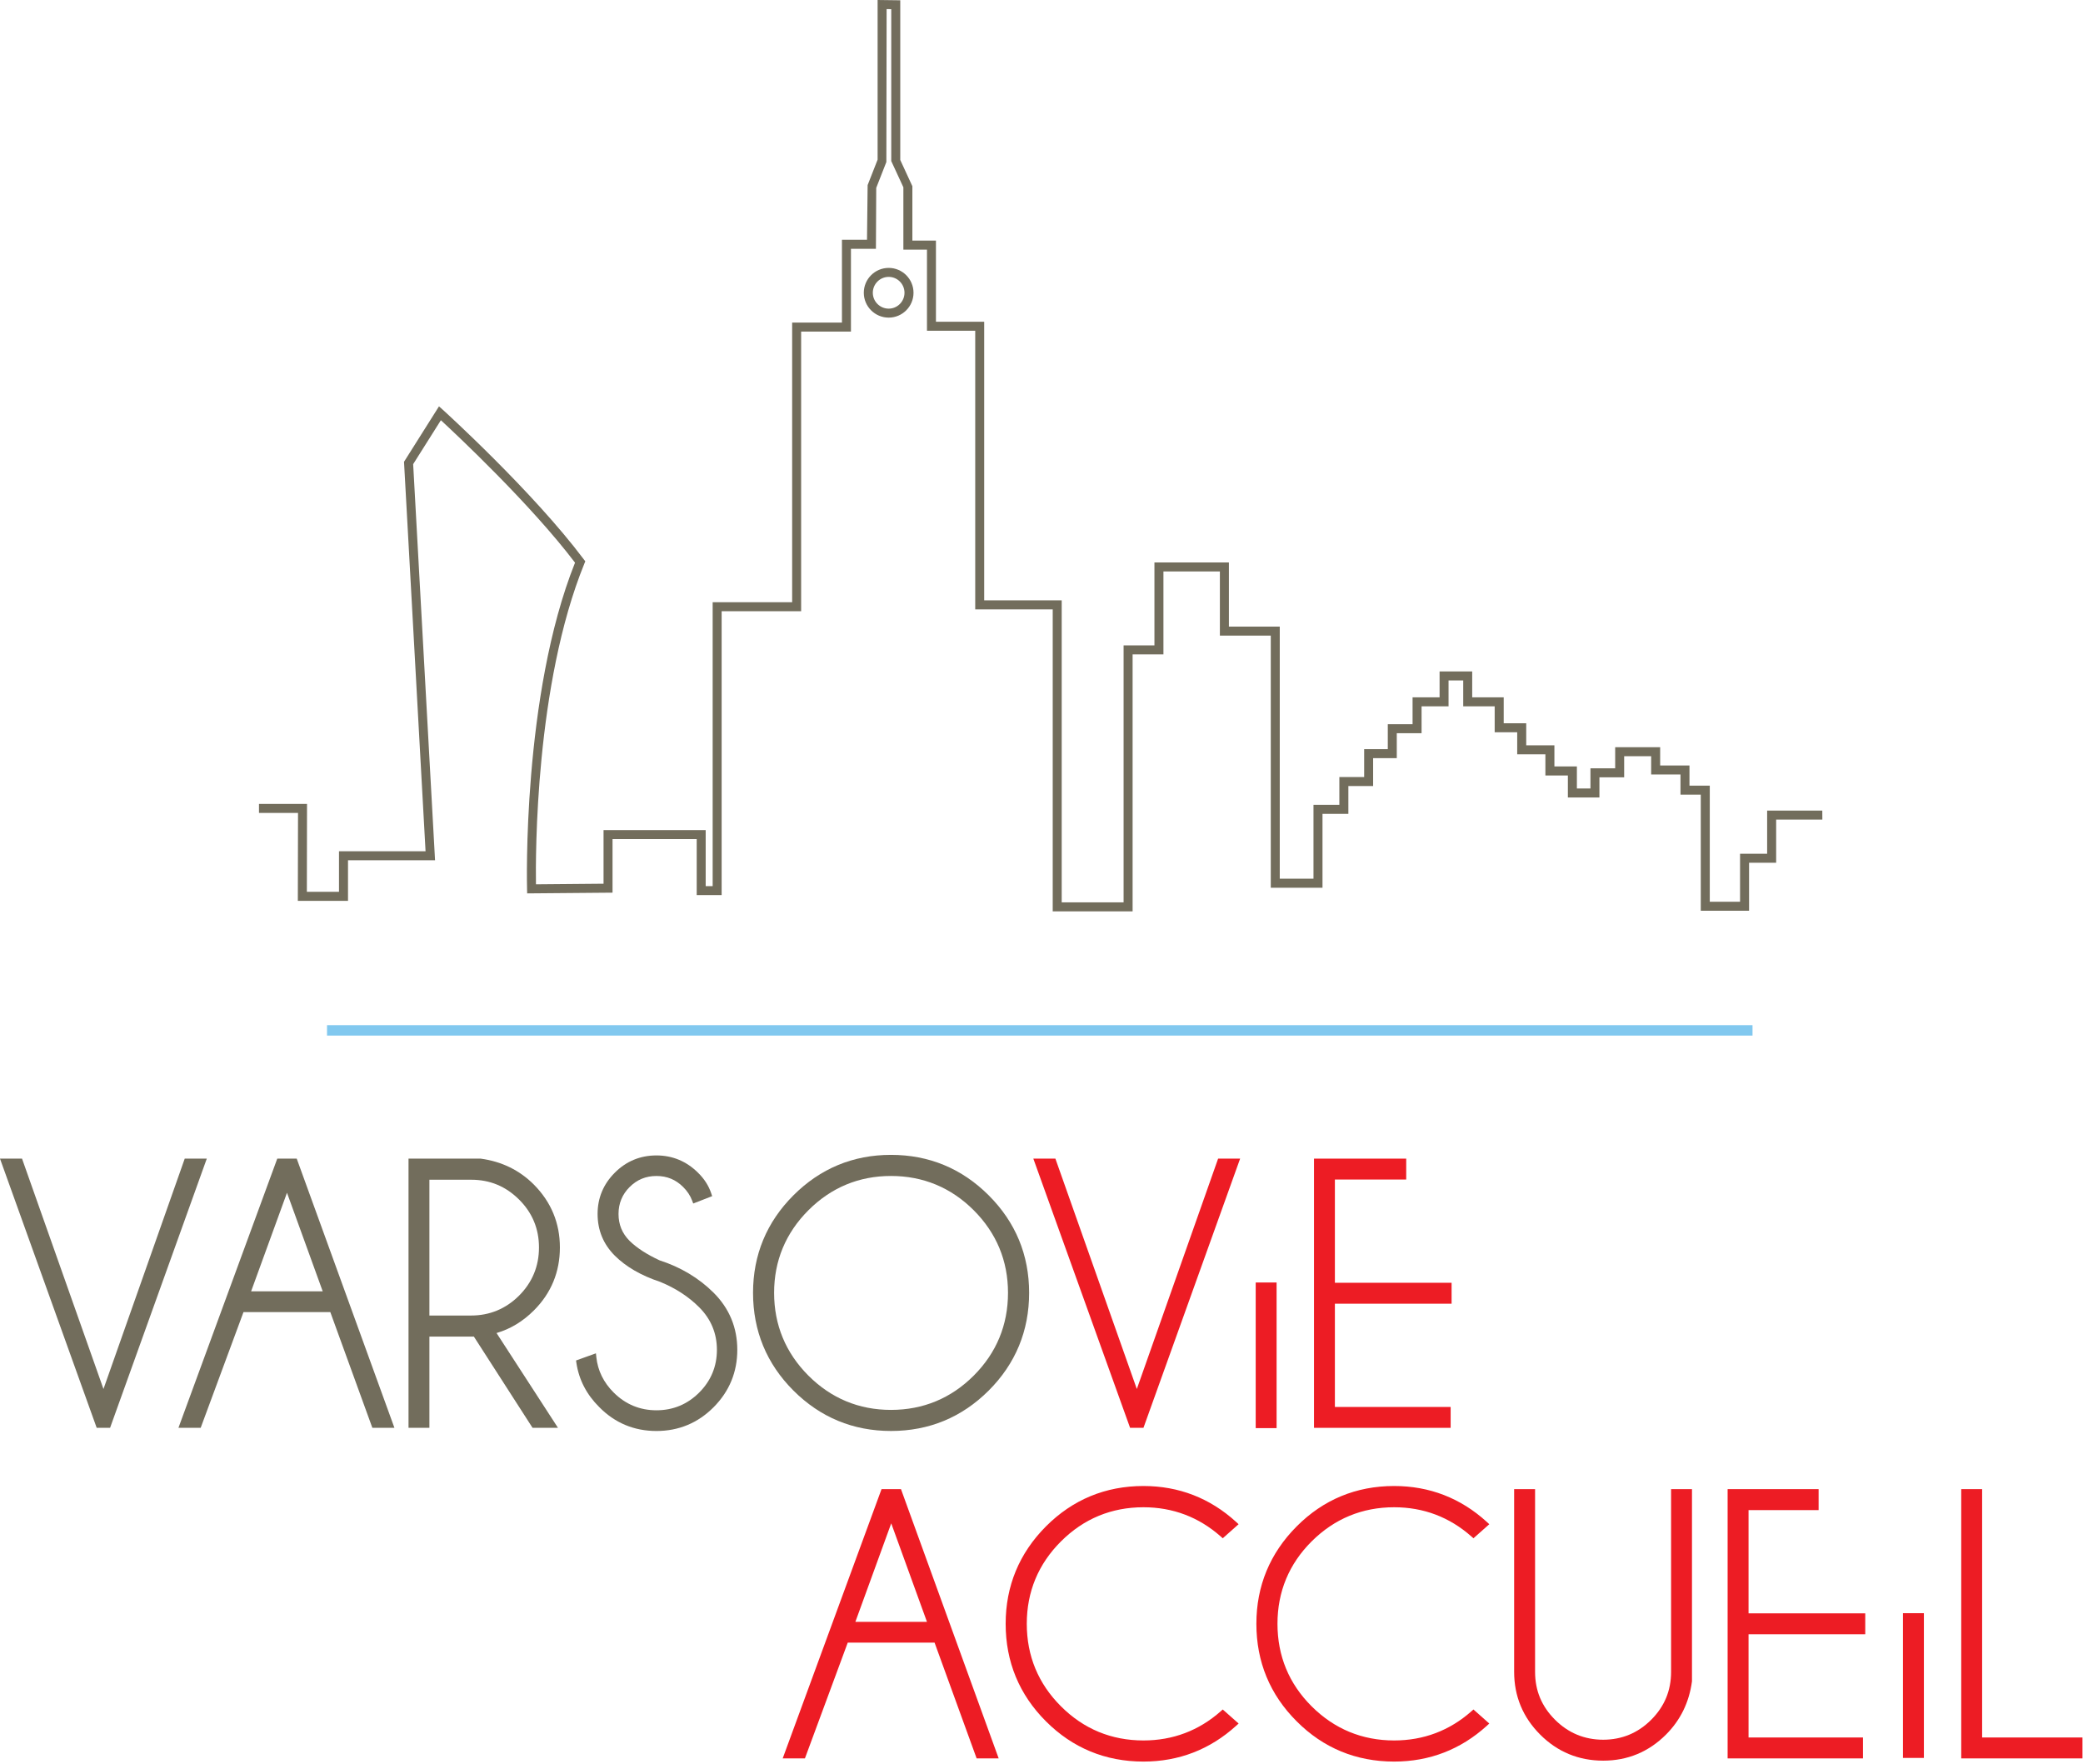 <?xml version="1.0" encoding="UTF-8" standalone="no"?>
<!DOCTYPE svg PUBLIC "-//W3C//DTD SVG 1.1//EN" "http://www.w3.org/Graphics/SVG/1.1/DTD/svg11.dtd">
<svg width="100%" height="100%" viewBox="0 0 652 552" version="1.1" xmlns="http://www.w3.org/2000/svg" xmlns:xlink="http://www.w3.org/1999/xlink" xml:space="preserve" xmlns:serif="http://www.serif.com/" style="fill-rule:evenodd;clip-rule:evenodd;stroke-linejoin:round;stroke-miterlimit:2;">
    <g transform="matrix(4.167,0,0,4.167,354.517,0)">
        <path d="M0,68.454L-6.001,68.454L-6.001,45.77L-11.822,45.77L-11.822,24.841L-15.446,24.841L-15.446,18.75L-17.219,18.75L-17.219,14.067L-18.13,12.097L-18.13,0.688L-18.478,0.684L-18.497,12.169L-19.258,14.112L-19.281,18.687L-21.157,18.687L-21.157,24.904L-24.899,24.904L-24.899,45.908L-30.87,45.908L-30.87,67.231L-32.743,67.231L-32.743,63.026L-39.066,63.026L-39.066,67.049L-45.479,67.104L-45.487,66.773C-45.492,66.633 -45.866,52.222 -41.883,42.263C-45.233,37.852 -50.797,32.636 -51.96,31.564L-54.042,34.863L-52.398,64.614L-58.936,64.614L-58.936,67.664L-62.705,67.664L-62.691,61.061L-65.623,61.061L-65.623,60.386L-62.015,60.386L-62.027,66.986L-59.613,66.986L-59.613,63.938L-53.111,63.938L-54.729,34.686L-52.102,30.522L-51.804,30.788C-51.736,30.849 -45.062,36.902 -41.228,42.009L-41.112,42.16L-41.185,42.34C-44.881,51.412 -44.85,64.275 -44.818,66.423L-39.741,66.378L-39.741,62.348L-32.069,62.348L-32.069,66.558L-31.545,66.558L-31.545,45.232L-25.574,45.232L-25.574,24.231L-21.833,24.231L-21.833,18.01L-19.951,18.01L-19.904,13.903L-19.154,11.991L-19.154,0L-17.453,0.022L-17.453,12.015L-16.543,13.986L-16.543,18.073L-14.772,18.073L-14.772,24.166L-11.148,24.166L-11.148,45.093L-5.326,45.093L-5.326,67.776L-0.677,67.776L-0.677,48.476L1.64,48.476L1.64,42.248L7.234,42.248L7.234,47.067L11.054,47.067L11.054,66.002L13.587,66.002L13.587,60.451L15.53,60.451L15.53,58.363L17.394,58.363L17.394,56.271L19.169,56.271L19.169,54.398L21.03,54.398L21.03,52.377L23.059,52.377L23.059,50.432L25.509,50.432L25.509,52.377L27.876,52.377L27.876,54.325L29.567,54.325L29.567,55.981L31.684,55.981L31.684,57.568L33.373,57.568L33.373,59.224L34.392,59.224L34.392,57.71L36.249,57.71L36.249,56.125L39.628,56.125L39.628,57.496L41.83,57.496L41.83,59.01L43.355,59.01L43.355,67.733L45.629,67.733L45.629,64.127L47.664,64.127L47.664,60.885L51.807,60.885L51.811,61.561L48.341,61.561L48.341,64.804L46.306,64.804L46.306,68.409L42.679,68.409L42.679,59.686L41.155,59.686L41.155,58.173L38.952,58.173L38.952,56.8L36.924,56.8L36.924,58.387L35.066,58.387L35.066,59.901L32.696,59.901L32.696,58.246L31.007,58.246L31.007,56.657L28.89,56.657L28.89,55L27.198,55L27.198,53.055L24.835,53.055L24.835,51.109L23.733,51.109L23.733,53.055L21.706,53.055L21.706,55.072L19.844,55.072L19.844,56.945L18.067,56.945L18.067,59.04L16.207,59.04L16.207,61.129L14.264,61.129L14.264,66.68L10.379,66.68L10.379,47.743L6.556,47.743L6.556,42.924L2.316,42.924L2.316,49.152L0,49.152L0,68.454" style="fill:rgb(114,109,92);fill-rule:nonzero;"/>
    </g>
    <g transform="matrix(4.167,0,0,4.167,278.171,96.6)">
        <path d="M0,-2.385C-0.659,-2.385 -1.193,-1.85 -1.193,-1.192C-1.193,-0.536 -0.659,-0 0,-0C0.654,-0 1.187,-0.536 1.187,-1.192C1.187,-1.85 0.654,-2.385 0,-2.385ZM0,0.675C-1.031,0.675 -1.87,-0.162 -1.87,-1.192C-1.87,-2.223 -1.031,-3.06 0,-3.06C1.027,-3.06 1.864,-2.223 1.864,-1.192C1.864,-0.162 1.027,0.675 0,0.675" style="fill:rgb(114,109,92);fill-rule:nonzero;"/>
    </g>
    <g transform="matrix(4.167,0,0,4.167,34.454,362.637)">
        <path d="M0,20.221L-1.005,20.221L-8.269,0L-6.614,0L-0.496,17.304L5.608,0L7.265,0L0,20.221" style="fill:rgb(114,109,92);fill-rule:nonzero;"/>
    </g>
    <g transform="matrix(4.167,0,0,4.167,78.6,405.354)">
        <path d="M0,-0.283L5.379,-0.283L2.695,-7.687L0,-0.283ZM10.765,9.969L9.108,9.969L5.949,1.275L-0.572,1.275L-3.788,9.969L-5.458,9.969L1.965,-10.252L3.426,-10.252L10.765,9.969" style="fill:rgb(114,109,92);fill-rule:nonzero;"/>
    </g>
    <g transform="matrix(4.167,0,0,4.167,134.408,397.783)">
        <path d="M0,3.351L3.13,3.351C4.525,3.351 5.737,2.849 6.732,1.86C7.727,0.865 8.231,-0.354 8.231,-1.763C8.231,-3.166 7.727,-4.378 6.732,-5.364C5.723,-6.362 4.545,-6.849 3.13,-6.849L0,-6.849L0,3.351ZM9.658,11.786L7.748,11.786L3.341,4.934L0,4.934L0,11.786L-1.569,11.786L-1.569,-8.435L3.842,-8.435C5.427,-8.222 6.766,-7.567 7.848,-6.484C9.146,-5.174 9.802,-3.589 9.802,-1.763C9.802,0.08 9.145,1.672 7.848,2.968C7.027,3.791 6.084,4.362 5.043,4.666L9.658,11.786" style="fill:rgb(114,109,92);fill-rule:nonzero;"/>
    </g>
    <g transform="matrix(4.167,0,0,4.167,205.475,361.637)">
        <path d="M0,20.698C-1.68,20.698 -3.125,20.094 -4.299,18.9C-5.249,17.958 -5.827,16.842 -6.013,15.584L-6.04,15.402L-4.546,14.864L-4.516,15.15C-4.408,16.162 -3.969,17.057 -3.21,17.812C-2.325,18.695 -1.244,19.143 0,19.143C1.247,19.143 2.326,18.695 3.21,17.812C4.094,16.928 4.542,15.847 4.542,14.602C4.542,13.363 4.094,12.289 3.21,11.405C2.417,10.609 1.431,9.969 0.278,9.496C-1.14,9.029 -2.292,8.363 -3.131,7.525C-3.988,6.669 -4.421,5.614 -4.421,4.394C-4.421,3.2 -3.988,2.157 -3.131,1.299C-2.274,0.438 -1.22,0 0,0C1.204,0 2.256,0.438 3.123,1.299C3.593,1.757 3.928,2.281 4.118,2.857L4.185,3.059L2.763,3.611L2.682,3.396C2.546,3.027 2.32,2.683 2.008,2.373C1.451,1.816 0.793,1.544 0,1.544C-0.795,1.544 -1.454,1.816 -2.015,2.373C-2.567,2.924 -2.849,3.603 -2.849,4.394C-2.849,5.19 -2.578,5.852 -2.02,6.415C-1.485,6.941 -0.726,7.435 0.236,7.88C1.819,8.391 3.195,9.214 4.298,10.316C5.476,11.493 6.073,12.936 6.073,14.602C6.073,16.274 5.475,17.724 4.293,18.913C3.112,20.1 1.667,20.698 0,20.698" style="fill:rgb(114,109,92);fill-rule:nonzero;"/>
    </g>
    <g transform="matrix(4.167,0,0,4.167,278.883,441.275)">
        <path d="M0,-17.569C-2.407,-17.569 -4.493,-16.701 -6.201,-14.994C-7.911,-13.283 -8.778,-11.197 -8.778,-8.792C-8.778,-6.377 -7.911,-4.285 -6.201,-2.572C-4.493,-0.865 -2.407,0.002 0,0.002C2.414,0.002 4.507,-0.865 6.216,-2.572C7.924,-4.282 8.791,-6.377 8.791,-8.792C8.791,-11.197 7.924,-13.283 6.216,-14.994C4.507,-16.701 2.414,-17.569 0,-17.569ZM0,1.585C-2.846,1.585 -5.31,0.564 -7.327,-1.45C-9.341,-3.464 -10.361,-5.934 -10.361,-8.792C-10.361,-11.637 -9.341,-14.101 -7.327,-16.115C-5.31,-18.131 -2.846,-19.154 0,-19.154C2.854,-19.154 5.324,-18.131 7.341,-16.115C9.357,-14.101 10.378,-11.637 10.378,-8.792C10.378,-5.937 9.357,-3.464 7.341,-1.45C5.324,0.564 2.854,1.585 0,1.585" style="fill:rgb(114,109,92);fill-rule:nonzero;"/>
    </g>
    <g transform="matrix(4.167,0,0,4.167,357.913,362.637)">
        <path d="M0,20.221L-1.004,20.221L-8.272,0L-6.615,0L-0.498,17.304L5.608,0L7.262,0L0,20.221" style="fill:rgb(237,28,36);fill-rule:nonzero;"/>
    </g>
    <g transform="matrix(4.167,0,0,4.167,-136.767,146.863)">
        <rect x="127.146" y="61.086" width="1.569" height="10.938" style="fill:rgb(237,28,36);"/>
    </g>
    <g transform="matrix(4.167,0,0,4.167,454.067,362.637)">
        <path d="M0,20.221L-10.264,20.221L-10.264,0L-3.338,0L-3.338,1.57L-8.695,1.57L-8.695,9.325L0.071,9.325L0.071,10.897L-8.695,10.897L-8.695,18.653L0,18.653L0,20.221" style="fill:rgb(237,28,36);fill-rule:nonzero;"/>
    </g>
    <g transform="matrix(4.167,0,0,4.167,267.738,508.813)">
        <path d="M0,-0.285L5.379,-0.285L2.694,-7.685L0,-0.285ZM10.765,9.97L9.109,9.97L5.949,1.273L-0.572,1.273L-3.789,9.97L-5.458,9.97L1.966,-10.255L3.426,-10.255L10.765,9.97" style="fill:rgb(237,28,36);fill-rule:nonzero;"/>
    </g>
    <g transform="matrix(4.167,0,0,4.167,357.913,465.104)">
        <path d="M0,20.698C-2.855,20.698 -5.319,19.682 -7.327,17.673C-9.333,15.667 -10.351,13.203 -10.351,10.349C-10.351,7.515 -9.333,5.053 -7.327,3.036C-5.319,1.023 -2.855,0 0,0C2.655,0 4.997,0.908 6.962,2.699L7.146,2.87L5.956,3.926L5.806,3.793C4.161,2.337 2.207,1.596 0,1.596C-2.408,1.596 -4.494,2.461 -6.195,4.16C-7.899,5.859 -8.764,7.943 -8.764,10.349C-8.764,12.766 -7.899,14.85 -6.195,16.549C-4.494,18.25 -2.408,19.112 0,19.112C2.207,19.112 4.161,18.375 5.806,16.919L5.956,16.786L7.149,17.841L6.962,18.01C4.997,19.792 2.657,20.698 0,20.698" style="fill:rgb(237,28,36);fill-rule:nonzero;"/>
    </g>
    <g transform="matrix(4.167,0,0,4.167,436.383,465.104)">
        <path d="M0,20.698C-2.857,20.698 -5.321,19.682 -7.324,17.673C-9.333,15.667 -10.349,13.203 -10.349,10.349C-10.349,7.515 -9.333,5.053 -7.324,3.036C-5.321,1.023 -2.857,0 0,0C2.655,0 4.998,0.908 6.962,2.699L7.147,2.87L5.957,3.926L5.806,3.793C4.161,2.337 2.208,1.596 0,1.596C-2.404,1.596 -4.49,2.461 -6.198,4.16C-7.902,5.859 -8.764,7.943 -8.764,10.349C-8.764,12.766 -7.902,14.85 -6.198,16.549C-4.49,18.25 -2.406,19.112 0,19.112C2.208,19.112 4.161,18.375 5.806,16.919L5.957,16.786L7.147,17.841L6.962,18.01C4.998,19.792 2.657,20.698 0,20.698" style="fill:rgb(237,28,36);fill-rule:nonzero;"/>
    </g>
    <g transform="matrix(4.167,0,0,4.167,501.817,466.083)">
        <path d="M0,20.394C-1.846,20.394 -3.438,19.734 -4.733,18.438C-6.031,17.14 -6.69,15.554 -6.69,13.719L-6.69,0L-5.117,0L-5.117,13.719C-5.117,15.133 -4.626,16.314 -3.617,17.323C-2.619,18.317 -1.404,18.822 0,18.822C1.4,18.822 2.613,18.317 3.607,17.323C4.61,16.314 5.099,15.133 5.099,13.719L5.099,0L6.669,0L6.669,14.435C6.458,16.015 5.802,17.352 4.716,18.438C3.419,19.734 1.834,20.394 0,20.394" style="fill:rgb(237,28,36);fill-rule:nonzero;"/>
    </g>
    <g transform="matrix(4.167,0,0,4.167,583.129,466.083)">
        <path d="M0,20.225L-10.167,20.225L-10.167,0L-3.332,0L-3.332,1.575L-8.595,1.575L-8.595,9.33L0.171,9.33L0.171,10.901L-8.595,10.901L-8.595,18.654L0,18.654L0,20.225" style="fill:rgb(237,28,36);fill-rule:nonzero;"/>
    </g>
    <g transform="matrix(4.167,0,0,4.167,-136.767,353.608)">
        <rect x="175.765" y="36.31" width="1.572" height="10.871" style="fill:rgb(237,28,36);"/>
    </g>
    <g transform="matrix(4.167,0,0,4.167,651.833,466.083)">
        <path d="M0,20.225L-9.107,20.225L-9.107,0L-7.537,0L-7.537,18.654L0,18.654L0,20.225" style="fill:rgb(237,28,36);fill-rule:nonzero;"/>
    </g>
    <g transform="matrix(4.167,0,0,4.167,-136.767,-56.558)">
        <rect x="57.386" y="90.574" width="107.078" height="0.783" style="fill:rgb(129,200,239);"/>
    </g>
</svg>

